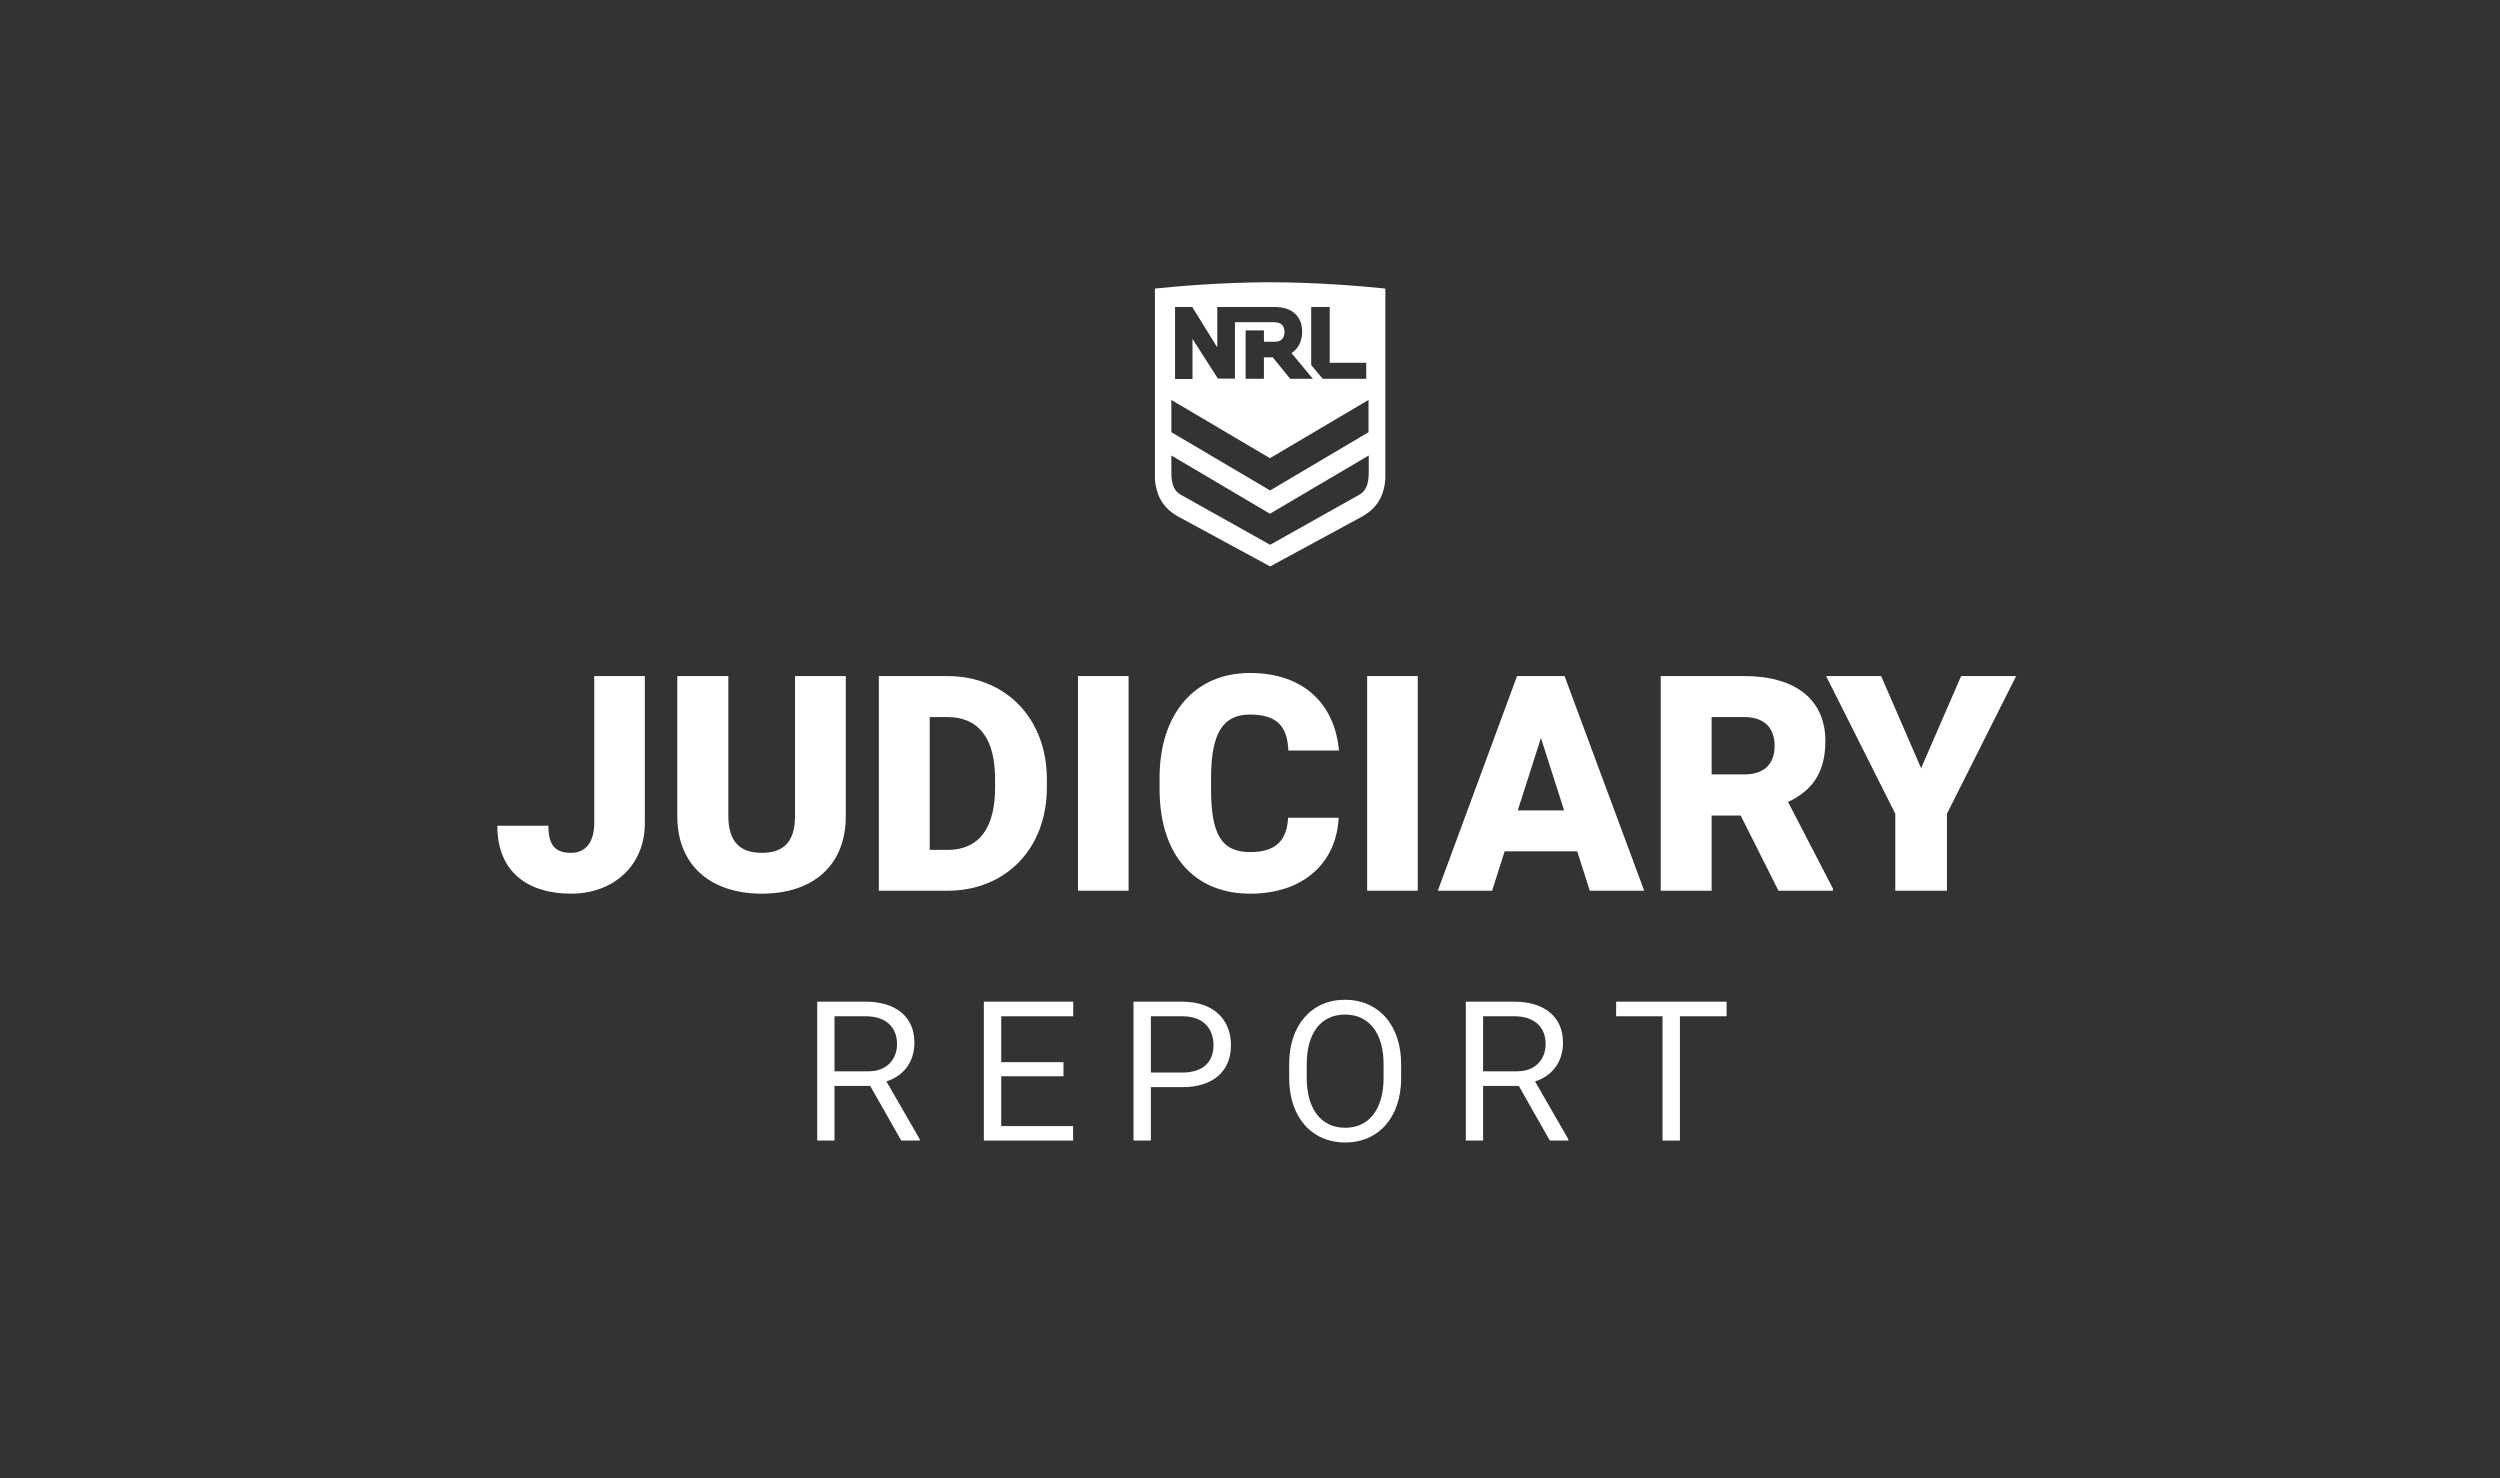 <svg width="186" height="110" viewBox="0 0 186 110" fill="none" xmlns="http://www.w3.org/2000/svg">
<rect x="0" y="0" width="186" height="110" fill="#333333" stroke="none"/>
<path fill-rule="evenodd" clip-rule="evenodd" d="M103.07 35.644V21.466H103.026C101.668 21.324 98.151 21.001 94.498 21C90.844 21.001 87.327 21.324 85.97 21.466H85.925V35.644C86.03 36.955 86.582 37.843 87.687 38.449L94.498 42.142L101.308 38.449C102.413 37.843 102.966 36.955 103.07 35.644ZM101.18 36.781C101.568 36.54 101.832 36.113 101.832 35.19V33.889L94.484 38.222L87.149 33.889V35.19C87.149 36.113 87.412 36.54 87.801 36.781L94.498 40.532L101.18 36.781ZM94.484 34.089L87.149 29.756V32.156L94.498 36.49L101.818 32.156V29.756L94.484 34.089ZM97.515 27.986C97.614 28.106 97.677 28.181 97.679 28.183H95.99L94.693 26.585H94.036V28.183H92.676V24.58H94.036V25.426H94.849C95.302 25.426 95.569 25.16 95.569 24.706C95.569 24.22 95.302 23.97 94.771 23.97H91.879V28.167H90.612L88.737 25.238H88.721V28.198H87.424V22.842H88.706L90.535 25.802H90.566V22.842H94.865C96.115 22.842 96.881 23.531 96.881 24.674C96.881 25.379 96.6 25.942 96.084 26.271C96.232 26.445 97.138 27.533 97.515 27.986ZM98.929 22.842V26.992H101.649V28.183H98.413C98.413 28.183 97.975 27.666 97.553 27.165V22.842H98.929Z" fill="white"/>
<path d="M44.211 50.3V61.246C44.211 62.628 43.586 63.451 42.499 63.451C41.423 63.451 40.798 63.023 40.798 61.433H37C37 64.91 39.305 66.489 42.499 66.489C45.583 66.489 47.976 64.449 47.976 61.246V50.3H44.211Z" fill="white"/>
<path d="M62.926 50.3H59.15V60.72C59.15 62.65 58.283 63.451 56.68 63.451C55.078 63.451 54.189 62.65 54.189 60.72V50.3H50.391V60.72C50.391 64.46 52.959 66.489 56.68 66.489C60.412 66.489 62.926 64.46 62.926 60.72V50.3Z" fill="white"/>
<path d="M70.477 50.3H65.385V66.27H70.499C74.824 66.27 77.886 63.133 77.886 58.603V57.978C77.886 53.448 74.824 50.3 70.477 50.3ZM74.034 58.603C74.034 61.663 72.793 63.232 70.499 63.232H69.171V53.349H70.477C72.804 53.349 74.034 54.918 74.034 57.956V58.603Z" fill="white"/>
<path d="M83.967 66.27V50.3H80.202V66.27H83.967Z" fill="white"/>
<path d="M99.597 60.841H95.832C95.756 62.596 94.834 63.396 93.022 63.396C90.871 63.396 90.103 62.069 90.103 58.702V57.857C90.103 54.479 91.036 53.163 92.99 53.163C95.053 53.163 95.778 54.073 95.854 55.839H99.619C99.323 52.527 97.139 50.07 92.99 50.07C88.928 50.07 86.272 53.053 86.272 57.879V58.702C86.272 63.528 88.775 66.489 93.022 66.489C96.985 66.489 99.433 64.186 99.597 60.841Z" fill="white"/>
<path d="M105.481 66.27V50.3H101.716V66.27H105.481Z" fill="white"/>
<path d="M118.279 66.27H122.329L116.402 50.3H112.868L106.973 66.27H111.013L111.946 63.341H117.346L118.279 66.27ZM112.922 60.292L114.646 54.907L116.369 60.292H112.922Z" fill="white"/>
<path d="M133.031 59.667C134.721 58.866 135.808 57.594 135.808 55.137C135.808 51.978 133.492 50.3 129.782 50.3H123.558V66.27H127.345V60.676H129.507L132.317 66.27H136.368V66.105L133.031 59.667ZM127.345 53.349H129.782C131.275 53.349 132.032 54.161 132.032 55.499C132.032 56.837 131.264 57.616 129.76 57.616H127.345V53.349Z" fill="white"/>
<path d="M142.931 57.155L139.957 50.3H135.863L141.01 60.544V66.27H144.852V60.544L150 50.3H145.906L142.931 57.155Z" fill="white"/>
<path d="M65.951 80.458C67.158 80.067 68.032 79.088 68.032 77.569C68.032 75.596 66.576 74.525 64.417 74.525H60.802V84.858H62.087V80.791H64.743L67.052 84.858H68.429V84.759L65.951 80.458ZM62.087 75.611H64.417C65.865 75.611 66.739 76.384 66.739 77.676C66.739 78.776 66.022 79.706 64.601 79.706H62.087V75.611Z" fill="white"/>
<path d="M79.847 75.611V74.525H73.199V84.858H79.84V83.779H74.492V80.075H79.123V79.024H74.492V75.611H79.847Z" fill="white"/>
<path d="M87.962 74.525H84.333V84.858H85.625V80.884H87.962C90.291 80.884 91.584 79.67 91.584 77.761C91.584 75.852 90.284 74.525 87.962 74.525ZM87.962 79.798H85.625V75.611H87.962C89.603 75.611 90.284 76.597 90.284 77.775C90.284 78.911 89.603 79.798 87.962 79.798Z" fill="white"/>
<path d="M104.245 80.209V79.173C104.245 76.27 102.561 74.383 100.068 74.383C97.576 74.383 95.914 76.27 95.914 79.173V80.209C95.914 83.119 97.59 85 100.083 85C102.576 85 104.245 83.119 104.245 80.209ZM102.938 79.159V80.209C102.938 82.459 101.901 83.907 100.083 83.907C98.257 83.907 97.221 82.459 97.221 80.209V79.159C97.221 76.916 98.243 75.483 100.068 75.483C101.887 75.483 102.938 76.916 102.938 79.159Z" fill="white"/>
<path d="M114.206 80.458C115.414 80.067 116.287 79.088 116.287 77.569C116.287 75.596 114.831 74.525 112.672 74.525H109.057V84.858H110.343V80.791H112.999L115.307 84.858H116.685V84.759L114.206 80.458ZM110.343 75.611H112.672C114.121 75.611 114.995 76.384 114.995 77.676C114.995 78.776 114.277 79.706 112.857 79.706H110.343V75.611Z" fill="white"/>
<path d="M128.458 74.525H120.24V75.611H123.692V84.858H124.985V75.611H128.458V74.525Z" fill="white"/>
</svg>
